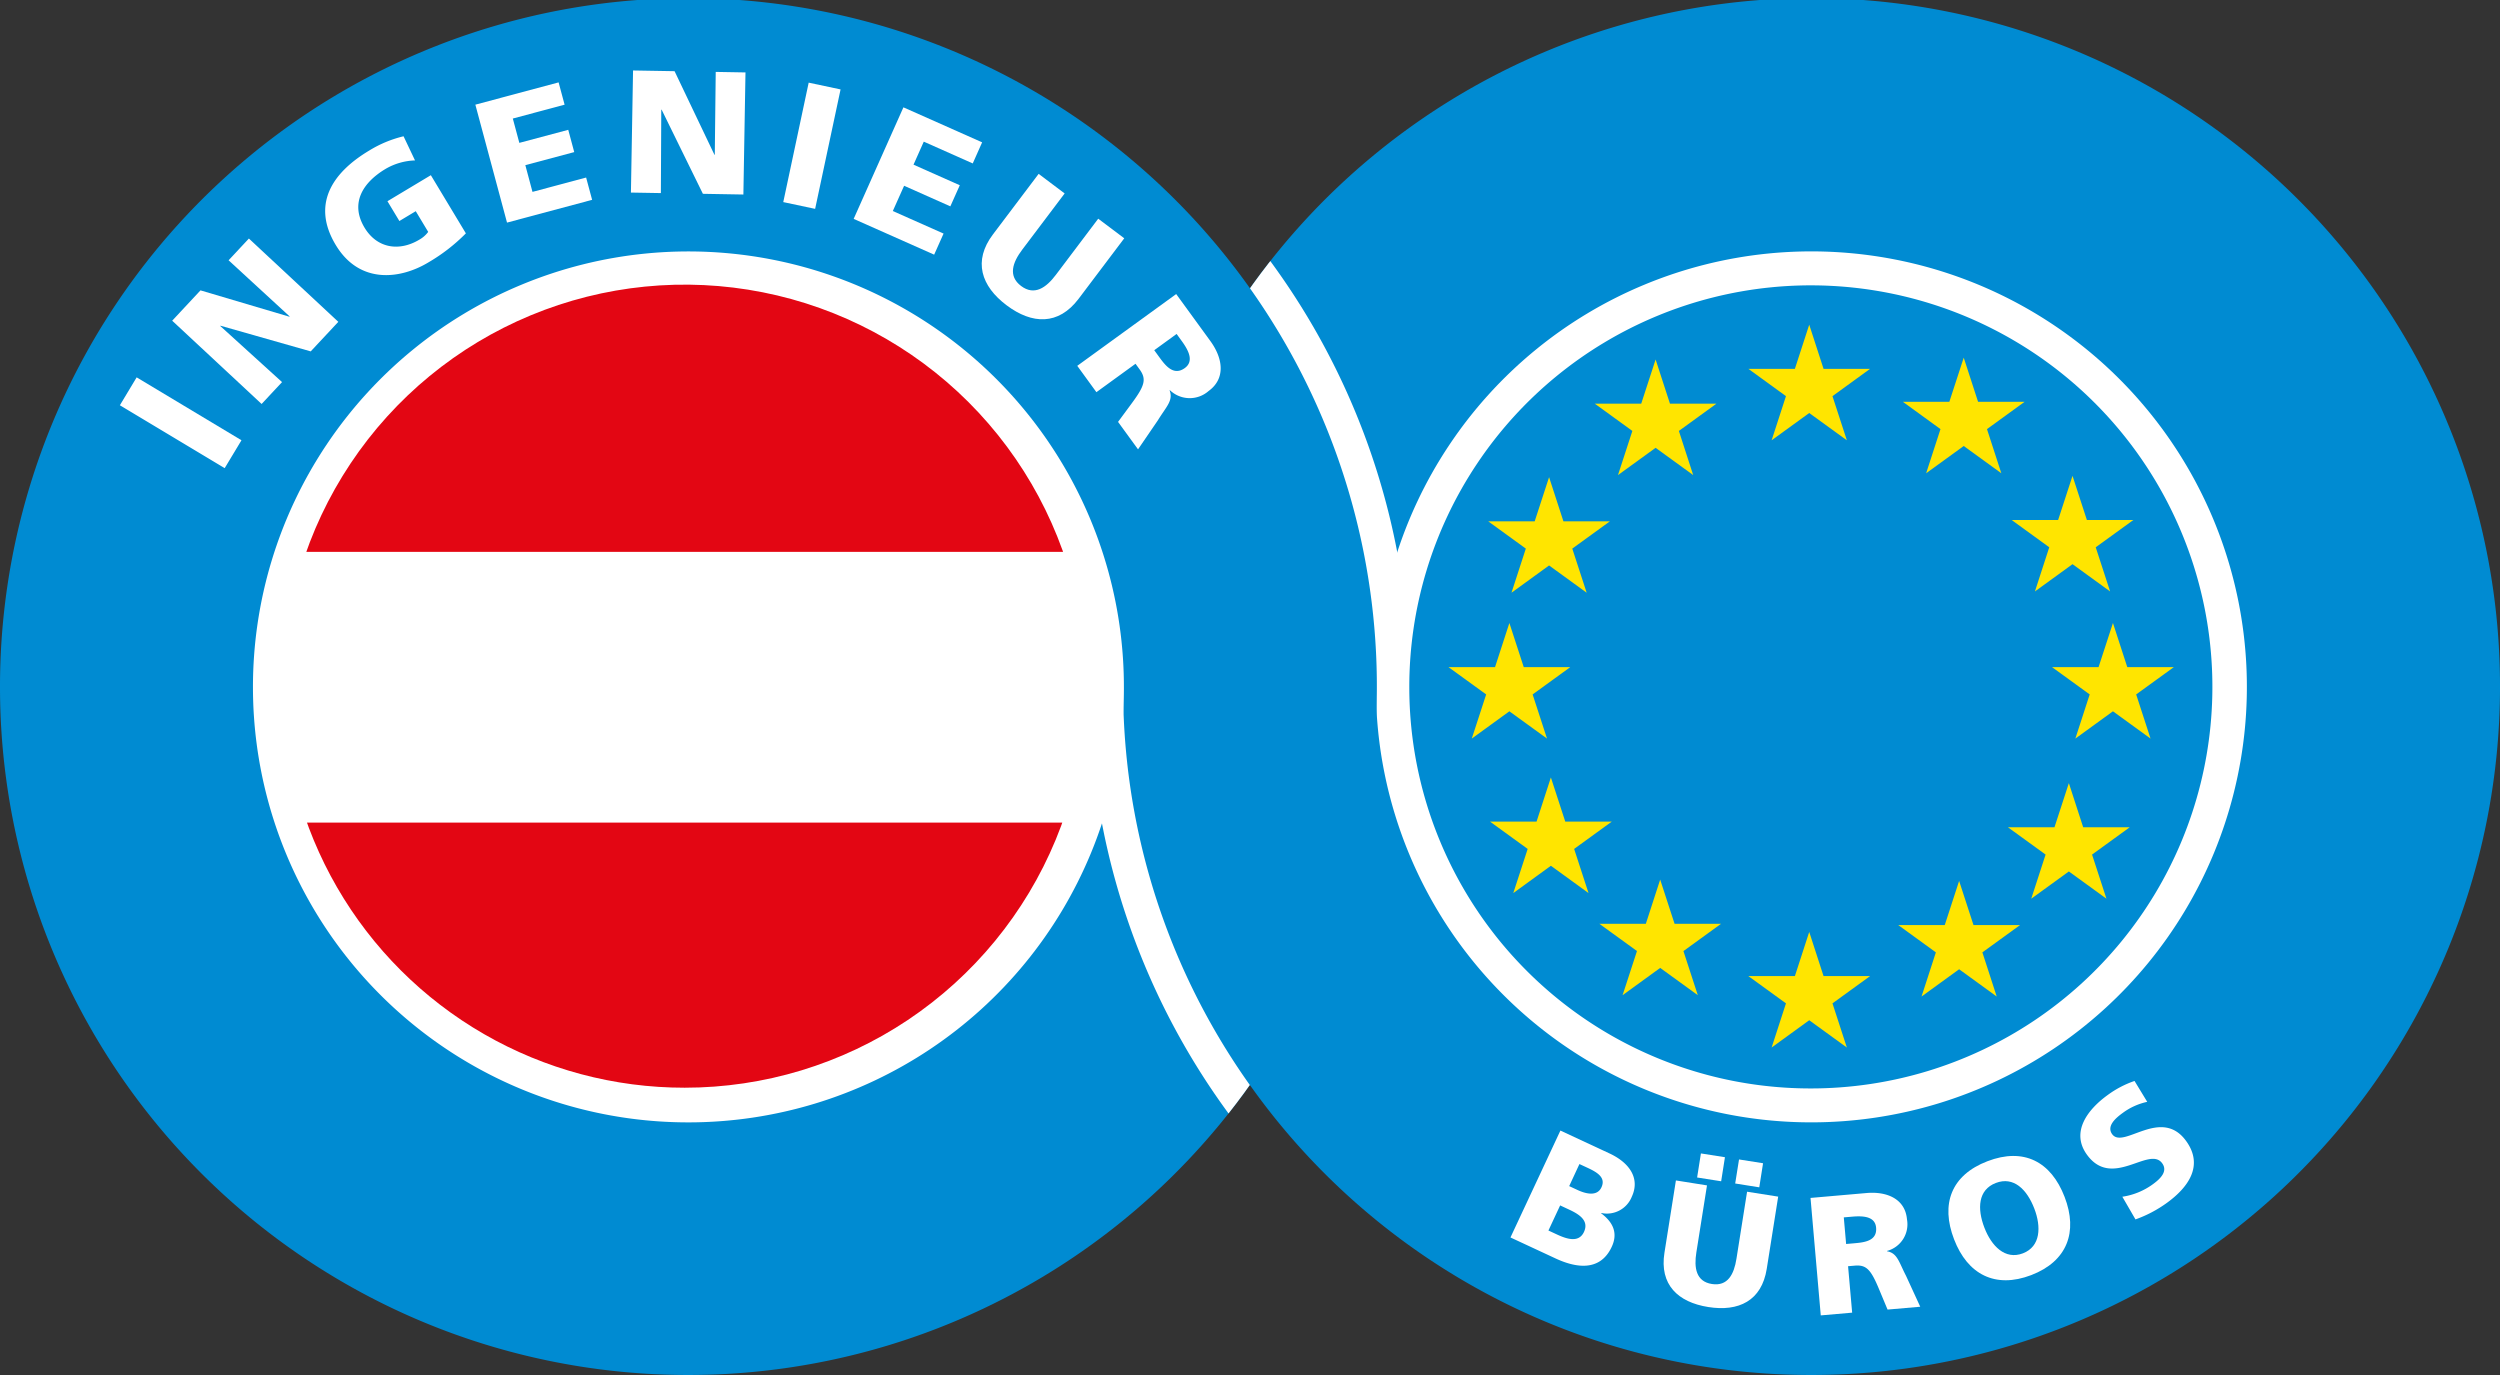 <svg xmlns="http://www.w3.org/2000/svg" xmlns:xlink="http://www.w3.org/1999/xlink" viewBox="0 0 257.697 141.732"><rect x="0" y="0" width="257.697" height="141.732" fill="#333333" stroke="none"/><defs><style>.a{fill:#008bd2;}.b,.h{fill:#fff;}.c{clip-path:url(#a);}.d{clip-path:url(#b);}.e{clip-path:url(#c);}.f{fill:#e30613;}.g{fill:#ffe500;}.h{fill-rule:evenodd;}</style><clipPath id="a" transform="translate(-282.764 -238.555)"><path class="a" d="M398.533,309.42a70.965,70.965,0,1,1,70.964,70.867A70.914,70.914,0,0,1,398.533,309.42Z"/></clipPath><clipPath id="b" transform="translate(-282.764 -238.555)"><path class="a" d="M282.764,309.42a70.963,70.963,0,1,1,70.963,70.867A70.913,70.913,0,0,1,282.764,309.42Z"/></clipPath><clipPath id="c" transform="translate(-282.764 -238.555)"><path class="b" d="M311.95,309.34a41.39,41.39,0,1,1,41.39,41.335,41.361,41.361,0,0,1-41.39-41.335Z"/></clipPath></defs><title>LogoIngBuero</title><path class="a" d="M398.533,309.42a70.965,70.965,0,1,1,70.964,70.867A70.914,70.914,0,0,1,398.533,309.42Z" transform="translate(-282.764 -238.555)"/><g class="c"><path class="b" d="M406.667,262.334a70.559,70.559,0,0,1,17.93,47.077l3.502-.001a74.014,74.014,0,0,0-18.272-48.777l-3.16,1.701Z" transform="translate(-282.764 -238.555)"/></g><path class="b" d="M424.592,309.42a44.889,44.889,0,1,1,44.886,44.826A44.857,44.857,0,0,1,424.592,309.42Z" transform="translate(-282.764 -238.555)"/><path class="a" d="M282.764,309.42a70.963,70.963,0,1,1,70.963,70.867A70.913,70.913,0,0,1,282.764,309.42Z" transform="translate(-282.764 -238.555)"/><g class="d"><path class="b" d="M416.465,356.499A70.562,70.562,0,0,1,398.533,309.42h-3.5a74.02,74.02,0,0,0,18.271,48.779l3.162-1.7Z" transform="translate(-282.764 -238.555)"/></g><path class="b" d="M308.839,309.42a44.888,44.888,0,1,1,44.889,44.829A44.859,44.859,0,0,1,308.839,309.42Z" transform="translate(-282.764 -238.555)"/><path class="a" d="M428.033,309.418a41.391,41.391,0,1,1,41.393,41.333,41.361,41.361,0,0,1-41.393-41.333Z" transform="translate(-282.764 -238.555)"/><path class="b" d="M311.95,309.34a41.39,41.39,0,1,1,41.39,41.335,41.361,41.361,0,0,1-41.39-41.335Z" transform="translate(-282.764 -238.555)"/><g class="e"><polygon class="f" points="29.621 23.699 111.935 23.699 111.935 56.887 29.621 56.887 29.621 23.699 29.621 23.699"/><polygon class="f" points="111.935 117.98 29.621 117.98 29.621 84.792 111.935 84.792 111.935 117.98 111.935 117.98"/></g><polygon class="g" points="190.372 45.385 186.493 42.573 182.617 45.385 184.095 40.833 180.22 38.02 185.014 38.02 186.493 33.469 187.97 38.02 192.764 38.02 188.889 40.834 190.372 45.385 190.372 45.385"/><polygon class="g" points="206.294 48.783 202.419 45.973 198.544 48.783 200.022 44.232 196.147 41.418 200.936 41.418 202.419 36.869 203.897 41.418 208.691 41.418 204.816 44.232 206.294 48.783 206.294 48.783"/><polygon class="g" points="174.533 48.971 170.658 46.16 166.779 48.971 168.262 44.42 164.386 41.608 169.176 41.608 170.658 37.057 172.137 41.608 176.931 41.608 173.056 44.42 174.533 48.971 174.533 48.971"/><polygon class="g" points="217.507 60.966 213.632 58.154 209.757 60.966 211.235 56.413 207.36 53.602 212.149 53.602 213.632 49.05 215.114 53.602 219.904 53.602 216.024 56.413 217.507 60.966 217.507 60.966"/><polygon class="g" points="163.552 61.098 159.677 58.286 155.802 61.098 157.28 56.549 153.4 53.735 158.194 53.735 159.677 49.186 161.155 53.735 165.949 53.735 162.069 56.549 163.552 61.098 163.552 61.098"/><polygon class="g" points="221.675 76.132 217.8 73.32 213.925 76.132 215.403 71.581 211.524 68.769 216.317 68.769 217.8 64.218 219.278 68.769 224.072 68.77 220.193 71.581 221.675 76.132 221.675 76.132"/><polygon class="g" points="159.464 76.132 155.584 73.32 151.709 76.132 153.192 71.581 149.312 68.769 154.106 68.769 155.584 64.218 157.067 68.769 161.856 68.77 157.981 71.581 159.464 76.132 159.464 76.132"/><polygon class="g" points="163.743 92.057 159.863 89.242 155.988 92.057 157.471 87.506 153.591 84.693 158.385 84.693 159.863 80.14 161.346 84.693 166.136 84.693 162.26 87.506 163.743 92.057 163.743 92.057"/><polygon class="g" points="175.009 102.583 171.129 99.771 167.254 102.583 168.737 98.031 164.857 95.222 169.651 95.222 171.129 90.667 172.612 95.222 177.406 95.222 173.526 98.036 175.009 102.583 175.009 102.583"/><polygon class="g" points="190.372 107.979 186.493 105.165 182.617 107.977 184.095 103.425 180.22 100.615 185.014 100.615 186.493 96.063 187.97 100.615 192.764 100.615 188.889 103.425 190.372 107.979 190.372 107.979"/><polygon class="g" points="217.13 92.638 213.255 89.828 209.379 92.638 210.857 88.088 206.978 85.276 211.772 85.276 213.255 80.724 214.733 85.276 219.526 85.276 215.647 88.088 217.13 92.638 217.13 92.638"/><polygon class="g" points="205.819 102.721 201.944 99.909 198.069 102.721 199.547 98.169 195.672 95.357 200.462 95.357 201.944 90.804 203.427 95.357 208.221 95.357 204.341 98.169 205.819 102.721 205.819 102.721"/><polygon class="b" points="23.16 48.257 24.89 45.383 14.086 38.896 12.357 41.774 23.16 48.257 23.16 48.257"/><polygon class="b" points="26.967 41.641 29.073 39.386 22.699 33.599 22.724 33.573 32.028 36.221 34.874 33.174 25.655 24.588 23.563 26.83 29.858 32.62 29.835 32.647 20.667 29.93 17.749 33.058 26.967 41.641 26.967 41.641"/><path class="b" d="M327.175,256.614l-4.473,2.683,1.23,2.041,1.687-1.013,1.283,2.134a2.904,2.904,0,0,1-.909.797c-2.106,1.264-4.379.882-5.653-1.235-1.515-2.52-.184-4.645,2.155-6.048a6.422,6.422,0,0,1,3.048-.882l-1.181-2.489a12.191,12.191,0,0,0-3.554,1.48c-3.963,2.377-5.886,5.655-3.44,9.72,2.455,4.083,6.658,3.539,9.536,1.812a18.583,18.583,0,0,0,3.882-3.004l-3.61-5.996Z" transform="translate(-282.764 -238.555)"/><polygon class="b" points="52.263 22.946 61.035 20.598 60.417 18.3 54.888 19.779 54.151 17.025 59.191 15.678 58.574 13.38 53.532 14.727 52.86 12.218 58.198 10.791 57.58 8.491 48.999 10.789 52.263 22.946 52.263 22.946"/><polygon class="b" points="65.035 19.85 68.122 19.903 68.164 11.301 68.199 11.303 72.454 19.978 76.627 20.051 76.844 7.466 73.776 7.412 73.679 15.96 73.646 15.96 69.534 7.338 65.254 7.264 65.035 19.85 65.035 19.85"/><polygon class="b" points="80.738 20.832 84.023 21.529 86.645 9.218 83.358 8.519 80.738 20.832 80.738 20.832"/><polygon class="b" points="87.995 22.562 96.292 26.25 97.262 24.077 92.031 21.752 93.194 19.149 97.961 21.27 98.934 19.095 94.164 16.974 95.222 14.601 100.27 16.846 101.237 14.671 93.123 11.064 87.995 22.562 87.995 22.562"/><path class="b" d="M398.65,263.117l-2.683-2.019-4.368,5.79c-.999,1.326-2.208,2.178-3.58,1.147-1.37-1.032-.881-2.425.12-3.752l4.368-5.789-2.681-2.018-4.707,6.236c-2.075,2.749-1.223,5.335,1.403,7.31s5.347,2.083,7.424-.669l4.705-6.236Z" transform="translate(-282.764 -238.555)"/><path class="h" d="M393.807,276.264l1.973,2.716,4.033-2.928.413.57c.735,1.007.55,1.676-.799,3.502l-1.416,1.919,2.06,2.83,2.053-3.005c.868-1.412,1.603-2.032,1.199-3.077l.029-.02a2.95,2.95,0,0,0,3.995.088c1.754-1.272,1.498-3.339.182-5.148l-3.525-4.845-10.196,7.398Zm10.241-3.286.519.716c.757,1.037,1.272,2.111.322,2.802-1.154.834-1.991-.253-2.628-1.128l-.519-.714,2.306-1.677Z" transform="translate(-282.764 -238.555)"/><path class="h" d="M438.459,366.11l4.652,2.164c1.975.921,4.554,1.45,5.784-1.187.63-1.341.235-2.484-1.092-3.469l.018-.029a2.761,2.761,0,0,0,3.143-1.669c.883-1.895-.231-3.506-2.282-4.465l-5.073-2.364-5.149,11.02Zm5.122-3.303.901.42c1.012.471,2.113,1.119,1.554,2.319-.524,1.119-1.718.754-2.792.253l-.87-.404,1.208-2.588Zm1.989-4.263.857.397c.981.458,1.887.994,1.411,2.004-.431.932-1.54.708-2.503.255l-.821-.382,1.056-2.275Z" transform="translate(-282.764 -238.555)"/><path class="h" d="M461.626,360.548l2.482.395.39-2.482-2.477-.391-.395,2.477Zm-3.924-.619,2.477.39.39-2.479-2.477-.391-.391,2.479Zm8.354,1.973-3.205-.506-1.096,6.916c-.249,1.583-.892,2.854-2.53,2.597s-1.855-1.669-1.603-3.252l1.097-6.913-3.204-.511-1.181,7.451c-.524,3.285,1.381,5.103,4.519,5.598,3.134.499,5.5-.644,6.024-3.931l1.18-7.449Z" transform="translate(-282.764 -238.555)"/><path class="h" d="M470.446,374.144l3.236-.282-.421-4.787.679-.058c1.194-.106,1.66.377,2.504,2.402l.887,2.126,3.369-.293-1.469-3.196c-.737-1.42-.888-2.335-1.953-2.521l-.005-.035a2.84,2.84,0,0,0,2.06-3.256c-.182-2.082-2.024-2.901-4.177-2.712l-5.766.504,1.056,12.109Zm2.375-10.103.852-.073c1.23-.109,2.379.002,2.477,1.13.12,1.371-1.194,1.52-2.237,1.611l-.853.075-.24-2.743Z" transform="translate(-282.764 -238.555)"/><path class="h" d="M484.189,366.307c1.385,3.609,4.239,5.107,7.954,3.684,3.711-1.423,4.83-4.446,3.44-8.055-1.398-3.642-4.208-5.12-7.954-3.684-3.742,1.436-4.843,4.412-3.44,8.055Zm3.125-1.201c-.755-1.966-.661-3.906,1.177-4.612,1.842-.706,3.214.675,3.968,2.641.719,1.871.661,3.906-1.176,4.612-1.842.706-3.249-.768-3.968-2.642Z" transform="translate(-282.764 -238.555)"/><path class="b" d="M502.886,364.25a12.821,12.821,0,0,0,3.244-1.709c2.188-1.587,3.826-3.835,1.971-6.383-2.583-3.551-6.459.899-7.617-.692-.625-.862.435-1.718,1.097-2.197a6.554,6.554,0,0,1,2.517-1.137l-1.309-2.153a10.308,10.308,0,0,0-2.806,1.478c-1.975,1.434-3.817,3.76-2.095,6.128,2.601,3.58,6.418-.954,7.75.877.577.788-.093,1.532-.923,2.135a7.102,7.102,0,0,1-3.183,1.316l1.354,2.337Z" transform="translate(-282.764 -238.555)"/></svg>